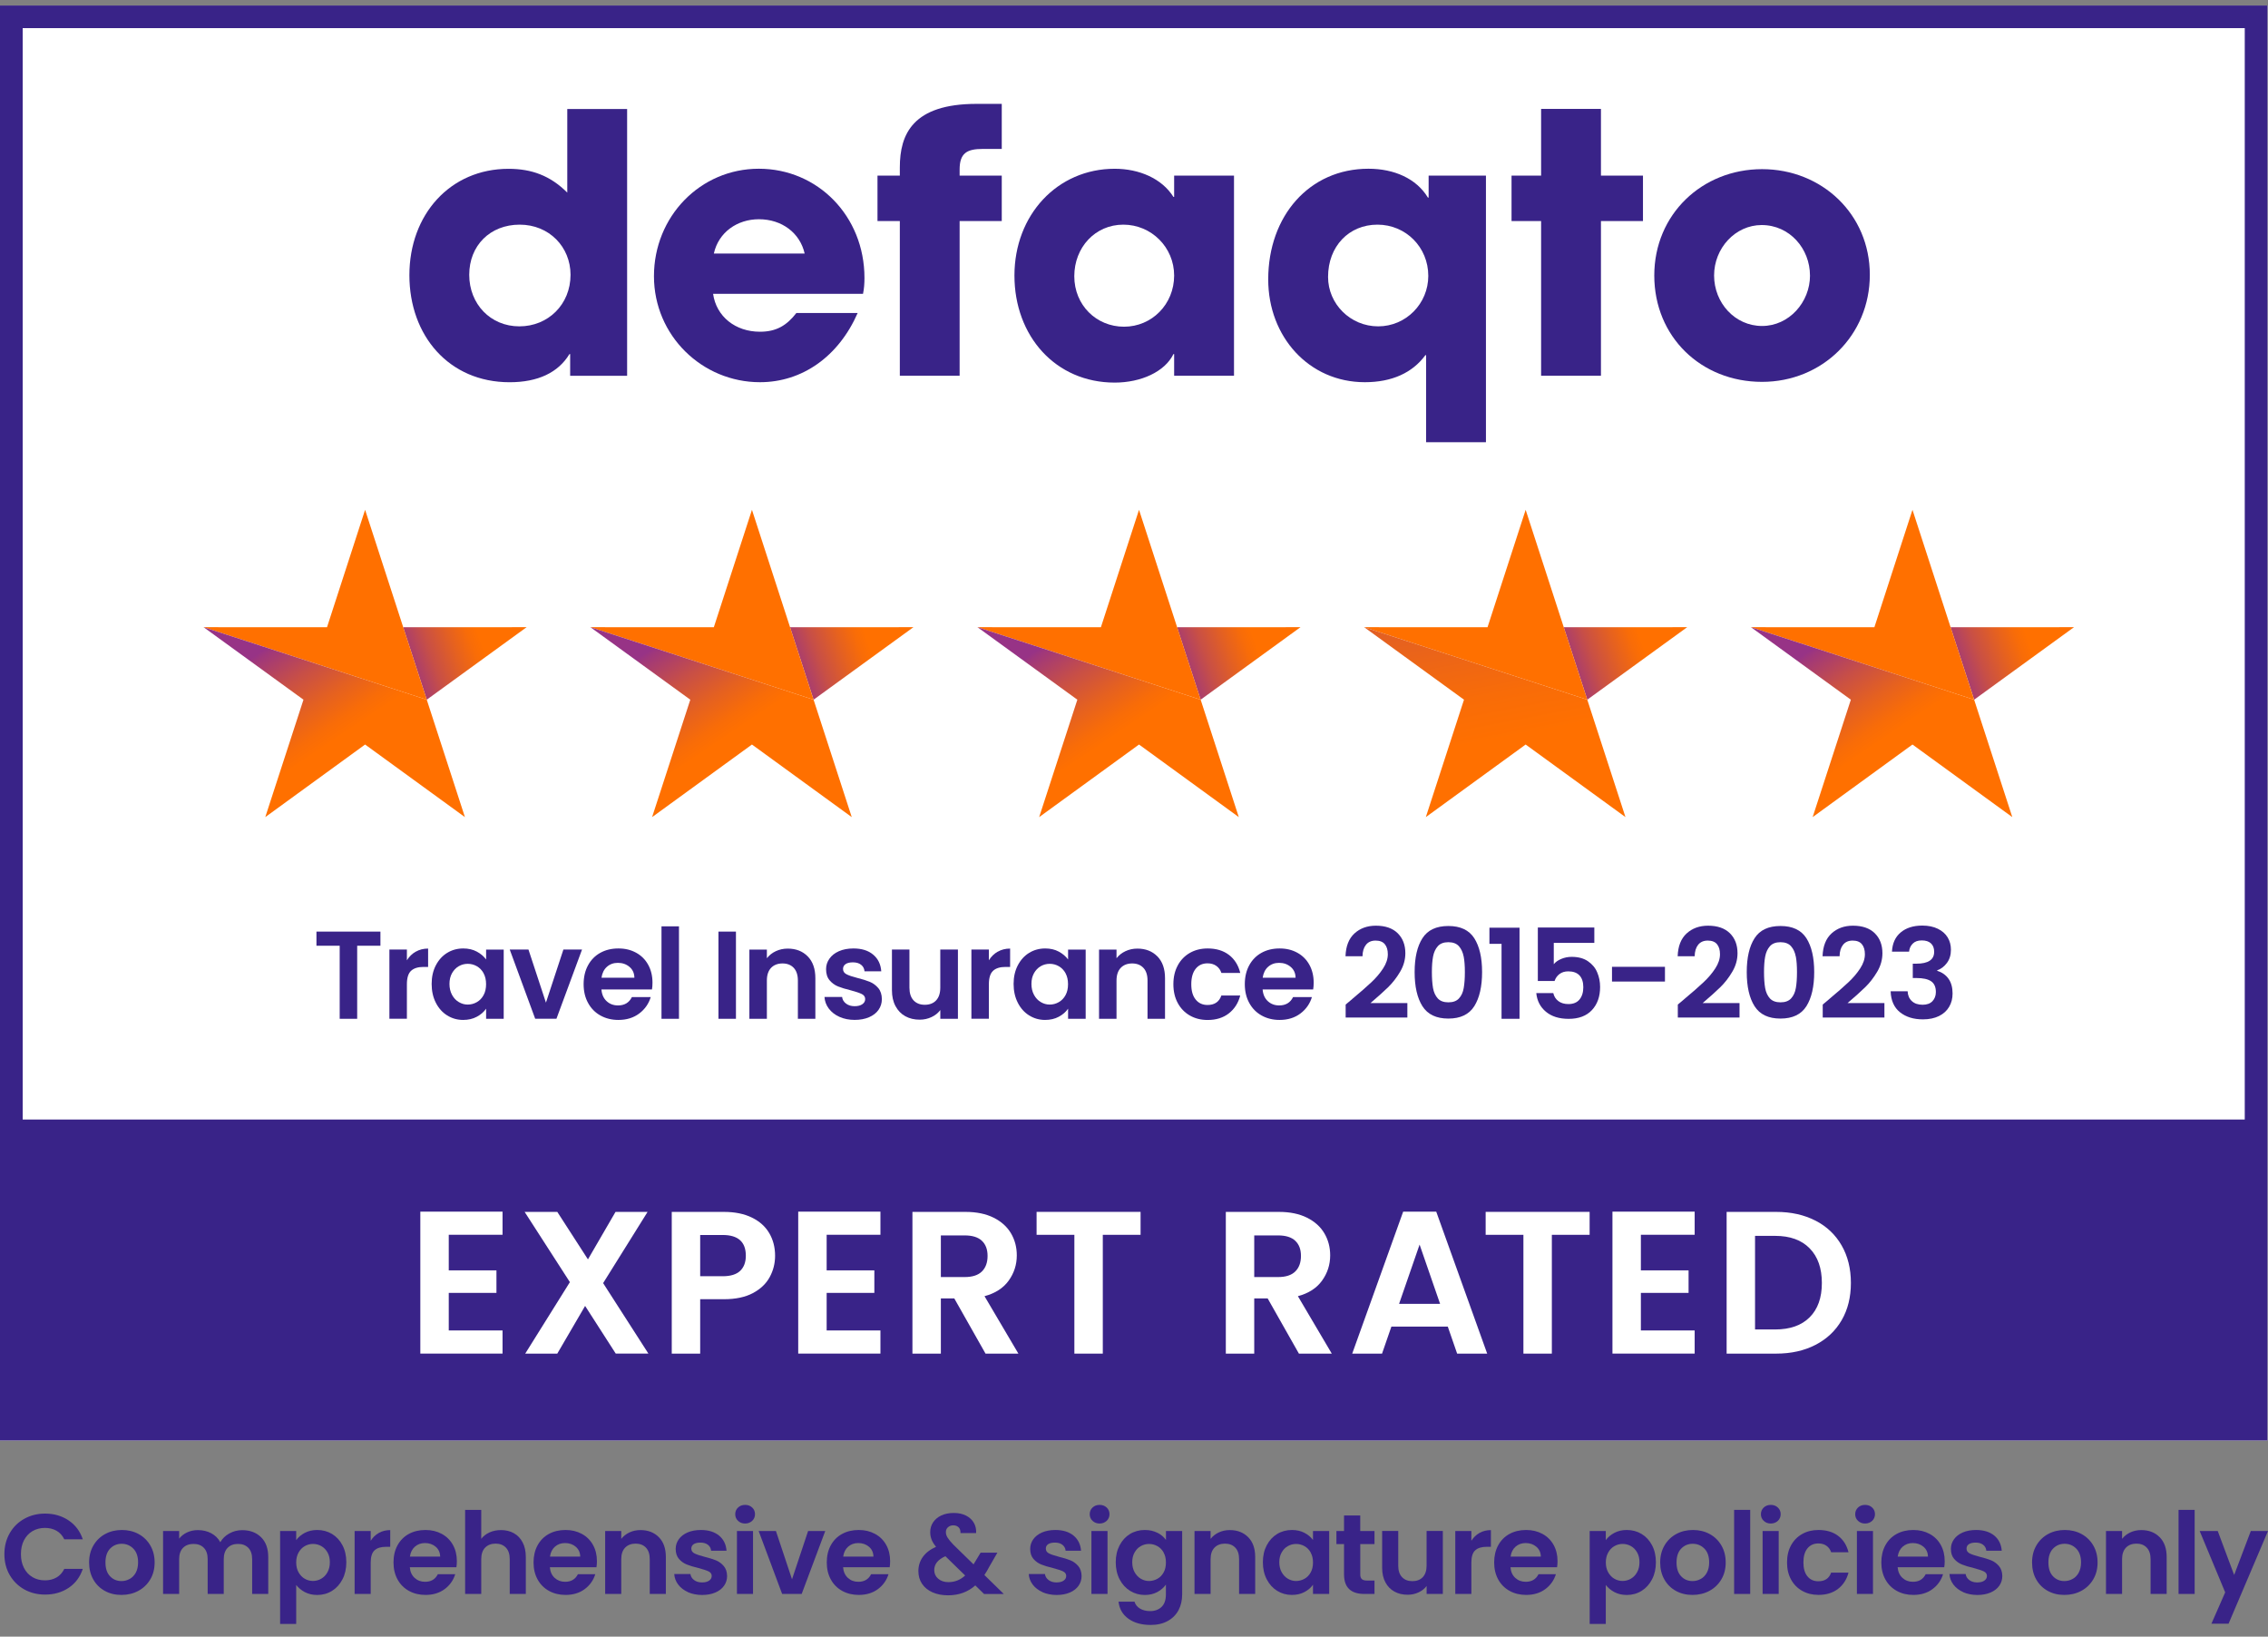 <svg width="140" height="101" viewBox="0 0 140 101" fill="none" xmlns="http://www.w3.org/2000/svg">
<rect x="0" y="0" width="140" height="101" fill="#808080" stroke="none"/>
<g clip-path="url(#clip0_6877_17727)">
<path d="M139.965 0.34H0V88.899H139.965V0.34Z" fill="white"/>
<path d="M139.965 69.089V0.34H0V88.899H139.965V69.089ZM138.565 1.737V69.089H1.4V1.737H138.565Z" fill="#392388"/>
<path d="M27.701 76.204V78.398H30.645V79.788H27.701V82.106H31.021V83.534H25.946V74.774H31.021V76.201H27.701V76.204Z" fill="white"/>
<path d="M38.01 83.536L36.118 80.592L34.4 83.536H32.421L35.178 79.124L32.384 74.788H34.4L36.293 77.72L37.996 74.788H39.975L37.23 79.185L40.025 83.534H38.008L38.01 83.536Z" fill="white"/>
<path d="M47.514 78.811C47.292 79.22 46.946 79.55 46.474 79.802C46.002 80.052 45.406 80.178 44.688 80.178H43.221V83.536H41.466V74.79H44.686C45.364 74.79 45.939 74.907 46.415 75.141C46.892 75.374 47.249 75.697 47.488 76.106C47.726 76.514 47.845 76.98 47.845 77.496C47.845 77.963 47.736 78.403 47.514 78.811ZM45.689 78.428C45.922 78.206 46.039 77.895 46.039 77.493C46.039 76.641 45.562 76.215 44.611 76.215H43.221V78.76H44.611C45.095 78.76 45.455 78.65 45.689 78.428Z" fill="white"/>
<path d="M51.028 76.204V78.398H53.972V79.788H51.028V82.106H54.348V83.534H49.273V74.774H54.348V76.201H51.028V76.204Z" fill="white"/>
<path d="M60.835 83.536L58.905 80.127H58.078V83.536H56.323V74.79H59.606C60.283 74.79 60.858 74.909 61.335 75.147C61.812 75.386 62.169 75.708 62.407 76.113C62.646 76.517 62.765 76.97 62.765 77.472C62.765 78.05 62.597 78.568 62.263 79.033C61.928 79.496 61.431 79.816 60.772 79.991L62.865 83.538H60.835V83.536ZM58.078 78.811H59.545C60.022 78.811 60.377 78.697 60.611 78.466C60.844 78.237 60.961 77.916 60.961 77.508C60.961 77.099 60.844 76.795 60.611 76.573C60.377 76.351 60.022 76.241 59.545 76.241H58.078V78.811Z" fill="white"/>
<path d="M70.406 74.788V76.204H68.074V83.536H66.319V76.204H63.987V74.788H70.403H70.406Z" fill="white"/>
<path d="M80.18 83.536L78.249 80.127H77.422V83.536H75.668V74.79H78.951C79.628 74.79 80.203 74.909 80.68 75.147C81.156 75.386 81.514 75.708 81.752 76.113C81.99 76.517 82.11 76.97 82.11 77.472C82.11 78.05 81.941 78.568 81.607 79.033C81.273 79.496 80.775 79.816 80.117 79.991L82.21 83.538H80.18V83.536ZM77.422 78.811H78.89C79.366 78.811 79.722 78.697 79.955 78.466C80.189 78.237 80.306 77.916 80.306 77.508C80.306 77.099 80.189 76.795 79.955 76.573C79.722 76.351 79.366 76.241 78.89 76.241H77.422V78.811Z" fill="white"/>
<path d="M89.372 81.87H85.888L85.311 83.536H83.47L86.615 74.776H88.657L91.802 83.536H89.947L89.37 81.87H89.372ZM88.895 80.466L87.629 76.807L86.362 80.466H88.893H88.895Z" fill="white"/>
<path d="M98.125 74.788V76.204H95.793V83.536H94.038V76.204H91.707V74.788H98.123H98.125Z" fill="white"/>
<path d="M101.289 76.204V78.398H104.233V79.788H101.289V82.106H104.609V83.534H99.534V74.774H104.609V76.201H101.289V76.204Z" fill="white"/>
<path d="M112.066 75.328C112.764 75.687 113.302 76.199 113.683 76.863C114.063 77.526 114.253 78.297 114.253 79.174C114.253 80.05 114.063 80.819 113.683 81.473C113.302 82.129 112.764 82.636 112.066 82.996C111.367 83.356 110.561 83.536 109.64 83.536H106.582V74.79H109.64C110.559 74.79 111.367 74.97 112.066 75.33V75.328ZM111.708 81.293C112.211 80.79 112.461 80.085 112.461 79.176C112.461 78.267 112.211 77.552 111.708 77.04C111.206 76.526 110.498 76.269 109.577 76.269H108.336V82.045H109.577C110.495 82.045 111.206 81.795 111.708 81.293Z" fill="white"/>
<path d="M35.195 23.188V21.853H35.15C34.461 22.989 33.213 23.589 31.456 23.589C27.718 23.589 25.271 20.72 25.271 16.981C25.271 13.243 27.785 10.418 31.391 10.418C32.816 10.418 33.973 10.841 35.017 11.887V6.726H38.711V23.192H35.195V23.188ZM35.218 16.958C35.218 15.245 33.905 13.864 32.08 13.864C30.255 13.864 28.965 15.154 28.965 16.958C28.965 18.762 30.278 20.14 32.059 20.14C33.84 20.14 35.218 18.783 35.218 16.958Z" fill="#392388"/>
<path d="M44.018 18.136C44.219 19.538 45.397 20.472 46.911 20.472C47.911 20.472 48.558 20.094 49.159 19.316H52.942C51.762 22.008 49.514 23.587 46.911 23.587C43.35 23.587 40.368 20.718 40.368 17.044C40.368 13.371 43.217 10.413 46.843 10.413C50.469 10.413 53.362 13.329 53.362 17.154C53.362 17.509 53.339 17.799 53.273 18.133H44.016L44.018 18.136ZM49.67 15.645C49.381 14.376 48.268 13.53 46.845 13.53C45.511 13.53 44.355 14.332 44.065 15.645H49.673H49.67Z" fill="#392388"/>
<path d="M55.545 23.188V13.642H54.166V10.838H55.545V10.327C55.545 8.28 56.346 6.41 60.283 6.41H61.837V9.191H60.662C59.704 9.191 59.236 9.436 59.236 10.46V10.838H61.837V13.642H59.236V23.188H55.542H55.545Z" fill="#392388"/>
<path d="M72.478 23.188V21.853H72.434C71.899 22.945 70.431 23.611 68.808 23.611C65.158 23.611 62.62 20.741 62.62 17.003C62.62 13.264 65.267 10.415 68.808 10.415C70.322 10.415 71.721 11.016 72.434 12.152H72.478V10.838H76.173V23.188H72.478ZM72.478 17.003C72.478 15.266 71.076 13.864 69.34 13.864C67.604 13.864 66.314 15.266 66.314 17.047C66.314 18.827 67.672 20.162 69.385 20.162C71.097 20.162 72.478 18.783 72.478 17.003Z" fill="#392388"/>
<path d="M88.031 27.291V21.919H87.986C87.185 23.01 85.916 23.587 84.248 23.587C80.799 23.587 78.285 20.783 78.285 17.245C78.285 13.329 80.822 10.413 84.472 10.413C86.052 10.413 87.43 11.014 88.143 12.194H88.187V10.836H91.725V27.291H88.031ZM88.166 17.023C88.166 15.266 86.788 13.864 85.028 13.864C83.269 13.864 81.979 15.198 81.979 17.091C81.979 18.76 83.358 20.14 85.073 20.14C86.788 20.14 88.166 18.738 88.166 17.026V17.023Z" fill="#392388"/>
<path d="M95.13 23.188V13.642H93.305V10.838H95.13V6.721H98.824V10.838H101.418V13.642H98.824V23.188H95.13Z" fill="#392388"/>
<path d="M108.769 23.566C105.009 23.566 102.116 20.785 102.116 17.002C102.116 13.219 105.077 10.439 108.769 10.439C112.461 10.439 115.421 13.219 115.421 16.958C115.421 20.697 112.484 23.566 108.769 23.566ZM111.727 17.002C111.727 15.355 110.481 13.888 108.745 13.888C107.121 13.888 105.808 15.311 105.808 17.002C105.808 18.694 107.098 20.117 108.769 20.117C110.439 20.117 111.729 18.647 111.729 17.002H111.727Z" fill="#392388"/>
<path d="M32.508 38.705L26.343 43.18L24.888 38.708L32.508 38.705Z" fill="url(#paint0_linear_6877_17727)"/>
<path d="M12.566 38.705L26.343 43.18L22.537 31.462L20.186 38.708L12.566 38.705Z" fill="#FF7000"/>
<path d="M12.566 38.705L26.343 43.18L28.699 50.426L22.537 45.947L16.375 50.426L18.733 43.18L12.566 38.705Z" fill="url(#paint1_linear_6877_17727)"/>
<path d="M56.385 38.705L50.221 43.18L48.768 38.708L56.385 38.705Z" fill="url(#paint2_linear_6877_17727)"/>
<path d="M36.444 38.705L50.221 43.18L46.417 31.462L44.064 38.708L36.444 38.705Z" fill="#FF7000"/>
<path d="M36.444 38.705L50.221 43.18L52.577 50.426L46.417 45.947L40.253 50.426L42.611 43.18L36.444 38.705Z" fill="url(#paint3_linear_6877_17727)"/>
<path d="M80.278 38.705L74.114 43.18L72.658 38.708L80.278 38.705Z" fill="url(#paint4_linear_6877_17727)"/>
<path d="M60.337 38.705L74.114 43.18L70.31 31.462L67.957 38.708L60.337 38.705Z" fill="#FF7000"/>
<path d="M60.337 38.705L74.114 43.18L76.469 50.426L70.31 45.947L64.146 50.426L66.503 43.18L60.337 38.705Z" fill="url(#paint5_linear_6877_17727)"/>
<path d="M104.147 38.705L97.98 43.18L96.527 38.708L104.147 38.705Z" fill="url(#paint6_linear_6877_17727)"/>
<path d="M84.206 38.705L97.98 43.18L94.176 31.462L91.823 38.708L84.206 38.705Z" fill="#FF7000"/>
<path d="M84.206 38.705L97.98 43.18L100.338 50.426L94.176 45.947L88.014 50.426L90.37 43.18L84.206 38.705Z" fill="url(#paint7_linear_6877_17727)"/>
<path d="M128.025 38.705L121.861 43.18L120.405 38.708L128.025 38.705Z" fill="url(#paint8_linear_6877_17727)"/>
<path d="M108.083 38.705L121.86 43.18L118.054 31.462L115.703 38.708L108.083 38.705Z" fill="#FF7000"/>
<path d="M108.083 38.705L121.86 43.18L124.216 50.426L118.054 45.947L111.892 50.426L114.25 43.18L108.083 38.705Z" fill="url(#paint9_linear_6877_17727)"/>
<path d="M23.483 57.492V58.364H22.048V62.873H20.969V58.364H19.534V57.492H23.483Z" fill="#392388"/>
<path d="M25.661 58.733C25.885 58.604 26.14 58.539 26.427 58.539V59.672H26.142C25.804 59.672 25.547 59.752 25.376 59.91C25.203 60.069 25.117 60.347 25.117 60.742V62.871H24.037V58.6H25.117V59.263C25.255 59.036 25.437 58.859 25.661 58.73V58.733Z" fill="#392388"/>
<path d="M26.904 59.574C27.077 59.24 27.311 58.983 27.605 58.803C27.899 58.623 28.231 58.532 28.596 58.532C28.913 58.532 29.194 58.597 29.432 58.726C29.671 58.854 29.862 59.015 30.007 59.212V58.602H31.093V62.873H30.007V62.249C29.869 62.45 29.677 62.616 29.432 62.747C29.189 62.878 28.906 62.943 28.589 62.943C28.229 62.943 27.902 62.85 27.605 62.665C27.308 62.481 27.075 62.219 26.904 61.883C26.731 61.546 26.645 61.158 26.645 60.721C26.645 60.284 26.731 59.906 26.904 59.572V59.574ZM29.853 60.062C29.75 59.875 29.61 59.73 29.437 59.63C29.262 59.529 29.075 59.48 28.874 59.48C28.673 59.48 28.488 59.529 28.318 59.628C28.147 59.726 28.012 59.868 27.904 60.055C27.799 60.242 27.745 60.464 27.745 60.721C27.745 60.978 27.799 61.203 27.904 61.397C28.009 61.59 28.147 61.738 28.32 61.84C28.493 61.943 28.675 61.995 28.871 61.995C29.068 61.995 29.259 61.946 29.434 61.845C29.61 61.745 29.748 61.602 29.85 61.413C29.953 61.226 30.005 61.002 30.005 60.737C30.005 60.474 29.953 60.252 29.85 60.062H29.853Z" fill="#392388"/>
<path d="M33.699 61.878L34.778 58.599H35.928L34.348 62.871H33.037L31.465 58.599H32.621L33.701 61.878H33.699Z" fill="#392388"/>
<path d="M40.246 61.062H37.125C37.15 61.371 37.258 61.611 37.449 61.787C37.639 61.962 37.872 62.048 38.15 62.048C38.552 62.048 38.837 61.876 39.006 61.532H40.169C40.045 61.943 39.809 62.282 39.459 62.546C39.108 62.81 38.681 62.943 38.171 62.943C37.76 62.943 37.391 62.852 37.064 62.67C36.737 62.488 36.482 62.228 36.3 61.894C36.117 61.56 36.026 61.175 36.026 60.737C36.026 60.301 36.115 59.908 36.297 59.574C36.477 59.24 36.73 58.983 37.052 58.803C37.377 58.623 37.748 58.532 38.171 58.532C38.594 58.532 38.94 58.618 39.263 58.793C39.585 58.969 39.833 59.216 40.01 59.536C40.188 59.859 40.277 60.226 40.277 60.644C40.277 60.798 40.267 60.936 40.246 61.06V61.062ZM39.16 60.336C39.155 60.058 39.055 59.836 38.858 59.67C38.662 59.504 38.424 59.42 38.141 59.42C37.875 59.42 37.648 59.501 37.466 59.663C37.283 59.824 37.171 60.051 37.129 60.338H39.157L39.16 60.336Z" fill="#392388"/>
<path d="M41.912 57.167V62.873H40.833V57.167H41.912Z" fill="#392388"/>
<path d="M45.429 57.492V62.873H44.349V57.492H45.429Z" fill="#392388"/>
<path d="M49.861 59.022C50.175 59.345 50.331 59.791 50.331 60.368V62.873H49.252V60.513C49.252 60.174 49.167 59.913 48.997 59.73C48.826 59.548 48.595 59.457 48.303 59.457C48.011 59.457 47.77 59.548 47.597 59.73C47.424 59.913 47.338 60.174 47.338 60.513V62.873H46.258V58.602H47.338V59.135C47.483 58.95 47.665 58.805 47.889 58.7C48.114 58.595 48.359 58.541 48.625 58.541C49.135 58.541 49.546 58.702 49.859 59.022H49.861Z" fill="#392388"/>
<path d="M51.819 62.754C51.541 62.628 51.322 62.457 51.16 62.242C50.999 62.027 50.91 61.787 50.894 61.525H51.981C52.002 61.691 52.081 61.826 52.224 61.934C52.364 62.041 52.541 62.095 52.752 62.095C52.962 62.095 53.118 62.053 53.233 61.971C53.35 61.889 53.406 61.784 53.406 61.656C53.406 61.518 53.336 61.413 53.193 61.343C53.051 61.273 52.826 61.198 52.518 61.116C52.2 61.039 51.938 60.959 51.735 60.878C51.532 60.796 51.357 60.67 51.212 60.499C51.067 60.329 50.992 60.1 50.992 59.812C50.992 59.576 51.06 59.359 51.198 59.165C51.333 58.969 51.53 58.815 51.784 58.702C52.039 58.59 52.338 58.532 52.682 58.532C53.191 58.532 53.597 58.658 53.899 58.913C54.203 59.167 54.369 59.511 54.399 59.943H53.366C53.35 59.773 53.28 59.639 53.154 59.539C53.027 59.438 52.859 59.389 52.649 59.389C52.453 59.389 52.303 59.424 52.198 59.497C52.093 59.569 52.039 59.67 52.039 59.798C52.039 59.943 52.111 60.051 52.254 60.125C52.399 60.2 52.621 60.275 52.925 60.352C53.233 60.429 53.488 60.508 53.689 60.59C53.89 60.672 54.062 60.801 54.21 60.971C54.357 61.144 54.432 61.371 54.436 61.654C54.436 61.901 54.369 62.121 54.233 62.317C54.098 62.513 53.901 62.665 53.647 62.775C53.392 62.885 53.095 62.941 52.756 62.941C52.417 62.941 52.093 62.878 51.815 62.752L51.819 62.754Z" fill="#392388"/>
<path d="M59.131 58.602V62.873H58.044V62.333C57.907 62.518 57.724 62.663 57.5 62.768C57.276 62.873 57.033 62.927 56.771 62.927C56.437 62.927 56.14 62.857 55.883 62.714C55.626 62.574 55.425 62.364 55.278 62.09C55.13 61.815 55.058 61.487 55.058 61.107V58.599H56.138V60.952C56.138 61.291 56.222 61.553 56.392 61.735C56.563 61.917 56.794 62.008 57.086 62.008C57.378 62.008 57.619 61.917 57.787 61.735C57.956 61.553 58.042 61.291 58.042 60.952V58.599H59.129L59.131 58.602Z" fill="#392388"/>
<path d="M61.587 58.733C61.811 58.604 62.066 58.539 62.353 58.539V59.672H62.068C61.729 59.672 61.472 59.752 61.302 59.91C61.129 60.069 61.042 60.347 61.042 60.742V62.871H59.963V58.6H61.042V59.263C61.18 59.036 61.362 58.859 61.587 58.73V58.733Z" fill="#392388"/>
<path d="M62.828 59.574C63.001 59.24 63.234 58.983 63.529 58.803C63.823 58.623 64.155 58.532 64.519 58.532C64.837 58.532 65.118 58.597 65.356 58.726C65.594 58.854 65.786 59.015 65.931 59.212V58.602H67.017V62.873H65.931V62.249C65.793 62.45 65.601 62.616 65.356 62.747C65.113 62.878 64.83 62.943 64.512 62.943C64.153 62.943 63.825 62.85 63.529 62.665C63.232 62.481 62.998 62.219 62.828 61.883C62.655 61.546 62.568 61.158 62.568 60.721C62.568 60.284 62.655 59.906 62.828 59.572V59.574ZM65.777 60.062C65.674 59.875 65.534 59.73 65.361 59.63C65.185 59.529 64.999 59.48 64.797 59.48C64.597 59.48 64.412 59.529 64.241 59.628C64.071 59.726 63.935 59.868 63.828 60.055C63.723 60.242 63.669 60.464 63.669 60.721C63.669 60.978 63.723 61.203 63.828 61.397C63.933 61.59 64.071 61.738 64.244 61.84C64.417 61.943 64.599 61.995 64.795 61.995C64.992 61.995 65.183 61.946 65.358 61.845C65.534 61.745 65.671 61.602 65.774 61.413C65.877 61.226 65.928 61.002 65.928 60.737C65.928 60.474 65.877 60.252 65.774 60.062H65.777Z" fill="#392388"/>
<path d="M71.445 59.022C71.758 59.345 71.915 59.791 71.915 60.368V62.873H70.835V60.513C70.835 60.174 70.751 59.913 70.58 59.73C70.41 59.548 70.178 59.457 69.886 59.457C69.594 59.457 69.354 59.548 69.181 59.73C69.008 59.913 68.921 60.174 68.921 60.513V62.873H67.842V58.602H68.921V59.135C69.066 58.95 69.249 58.805 69.473 58.7C69.697 58.595 69.942 58.541 70.209 58.541C70.718 58.541 71.129 58.702 71.443 59.022H71.445Z" fill="#392388"/>
<path d="M72.702 59.576C72.882 59.244 73.132 58.987 73.45 58.805C73.768 58.623 74.135 58.532 74.546 58.532C75.076 58.532 75.513 58.665 75.861 58.929C76.207 59.193 76.441 59.565 76.56 60.044H75.396C75.336 59.859 75.23 59.714 75.083 59.609C74.936 59.504 74.756 59.45 74.539 59.45C74.23 59.45 73.985 59.562 73.807 59.786C73.627 60.011 73.536 60.329 73.536 60.74C73.536 61.151 73.625 61.46 73.807 61.684C73.987 61.908 74.233 62.02 74.539 62.02C74.976 62.02 75.261 61.824 75.394 61.434H76.558C76.439 61.897 76.205 62.263 75.857 62.537C75.508 62.81 75.069 62.946 74.546 62.946C74.135 62.946 73.77 62.855 73.45 62.672C73.132 62.49 72.882 62.233 72.702 61.901C72.522 61.569 72.431 61.184 72.431 60.74C72.431 60.296 72.52 59.91 72.702 59.579V59.576Z" fill="#392388"/>
<path d="M81.06 61.062H77.939C77.964 61.371 78.072 61.611 78.263 61.787C78.453 61.962 78.686 62.048 78.964 62.048C79.366 62.048 79.651 61.876 79.82 61.532H80.983C80.859 61.943 80.623 62.282 80.273 62.546C79.922 62.81 79.495 62.943 78.985 62.943C78.574 62.943 78.205 62.852 77.878 62.67C77.551 62.488 77.296 62.228 77.114 61.894C76.931 61.56 76.84 61.175 76.84 60.737C76.84 60.301 76.929 59.908 77.111 59.574C77.291 59.24 77.544 58.983 77.866 58.803C78.191 58.623 78.562 58.532 78.985 58.532C79.408 58.532 79.754 58.618 80.077 58.793C80.399 58.969 80.647 59.216 80.824 59.536C81.002 59.859 81.091 60.226 81.091 60.644C81.091 60.798 81.081 60.936 81.06 61.06V61.062ZM79.974 60.336C79.969 60.058 79.869 59.836 79.672 59.67C79.476 59.504 79.238 59.42 78.955 59.42C78.689 59.42 78.462 59.501 78.28 59.663C78.097 59.824 77.985 60.051 77.943 60.338H79.971L79.974 60.336Z" fill="#392388"/>
<path d="M83.465 61.656C83.958 61.245 84.35 60.901 84.645 60.625C84.939 60.35 85.182 60.065 85.376 59.766C85.572 59.466 85.668 59.174 85.668 58.887C85.668 58.625 85.607 58.42 85.483 58.27C85.36 58.12 85.17 58.046 84.913 58.046C84.656 58.046 84.458 58.132 84.32 58.305C84.182 58.478 84.109 58.712 84.105 59.011H83.056C83.077 58.394 83.259 57.927 83.607 57.606C83.955 57.289 84.395 57.127 84.93 57.127C85.516 57.127 85.965 57.284 86.28 57.595C86.593 57.906 86.75 58.317 86.75 58.824C86.75 59.226 86.642 59.609 86.425 59.974C86.21 60.338 85.962 60.656 85.684 60.927C85.406 61.196 85.044 61.523 84.598 61.901H86.874V62.796H83.065V61.995L83.467 61.656H83.465Z" fill="#392388"/>
<path d="M87.804 57.901C88.127 57.396 88.659 57.146 89.405 57.146C90.15 57.146 90.683 57.398 91.005 57.901C91.325 58.405 91.487 59.102 91.487 59.99C91.487 60.878 91.325 61.586 91.005 62.095C90.683 62.604 90.15 62.859 89.405 62.859C88.659 62.859 88.127 62.604 87.804 62.095C87.482 61.586 87.323 60.885 87.323 59.99C87.323 59.095 87.484 58.403 87.804 57.901ZM90.349 59.029C90.3 58.77 90.201 58.557 90.057 58.394C89.912 58.23 89.692 58.146 89.405 58.146C89.117 58.146 88.9 58.228 88.753 58.394C88.606 58.56 88.51 58.77 88.461 59.029C88.412 59.289 88.388 59.609 88.388 59.99C88.388 60.371 88.412 60.707 88.458 60.973C88.505 61.237 88.603 61.452 88.75 61.614C88.9 61.775 89.117 61.857 89.407 61.857C89.697 61.857 89.914 61.775 90.061 61.614C90.211 61.452 90.309 61.237 90.353 60.973C90.4 60.709 90.424 60.38 90.424 59.99C90.424 59.599 90.4 59.289 90.351 59.029H90.349Z" fill="#392388"/>
<path d="M91.94 58.247V57.251H93.798V62.873H92.688V58.247H91.94Z" fill="#392388"/>
<path d="M98.41 58.186H95.912V59.504C96.019 59.37 96.174 59.261 96.375 59.177C96.576 59.093 96.788 59.05 97.015 59.05C97.426 59.05 97.763 59.142 98.024 59.322C98.286 59.501 98.478 59.73 98.594 60.011C98.714 60.291 98.772 60.59 98.772 60.908C98.772 61.499 98.604 61.976 98.267 62.336C97.931 62.696 97.452 62.876 96.83 62.876C96.244 62.876 95.776 62.728 95.426 62.436C95.076 62.144 94.879 61.761 94.832 61.287H95.882C95.928 61.492 96.031 61.656 96.195 61.78C96.356 61.903 96.564 61.964 96.816 61.964C97.12 61.964 97.349 61.868 97.503 61.679C97.657 61.49 97.735 61.237 97.735 60.924C97.735 60.611 97.657 60.364 97.499 60.195C97.342 60.029 97.111 59.945 96.809 59.945C96.594 59.945 96.414 59.999 96.27 60.107C96.125 60.214 96.022 60.359 95.961 60.539H94.928V57.239H98.415V58.188L98.41 58.186Z" fill="#392388"/>
<path d="M102.775 59.665V60.574H99.506V59.665H102.775Z" fill="#392388"/>
<path d="M103.969 61.656C104.462 61.245 104.855 60.901 105.149 60.625C105.443 60.35 105.686 60.065 105.88 59.766C106.077 59.466 106.172 59.174 106.172 58.887C106.172 58.625 106.112 58.42 105.988 58.27C105.864 58.12 105.675 58.046 105.418 58.046C105.161 58.046 104.962 58.132 104.824 58.305C104.686 58.478 104.614 58.712 104.609 59.011H103.56C103.581 58.394 103.763 57.927 104.112 57.606C104.46 57.289 104.899 57.127 105.434 57.127C106.021 57.127 106.469 57.284 106.785 57.595C107.098 57.906 107.254 58.317 107.254 58.824C107.254 59.226 107.147 59.609 106.929 59.974C106.715 60.338 106.467 60.656 106.189 60.927C105.911 61.196 105.549 61.523 105.102 61.901H107.378V62.796H103.569V61.995L103.971 61.656H103.969Z" fill="#392388"/>
<path d="M108.306 57.901C108.628 57.396 109.161 57.146 109.906 57.146C110.652 57.146 111.184 57.398 111.507 57.901C111.827 58.405 111.988 59.102 111.988 59.99C111.988 60.878 111.827 61.586 111.507 62.095C111.184 62.604 110.652 62.859 109.906 62.859C109.161 62.859 108.628 62.604 108.306 62.095C107.983 61.586 107.824 60.885 107.824 59.99C107.824 59.095 107.985 58.403 108.306 57.901ZM110.85 59.029C110.801 58.77 110.703 58.557 110.558 58.394C110.413 58.23 110.194 58.146 109.906 58.146C109.619 58.146 109.401 58.228 109.254 58.394C109.107 58.56 109.011 58.77 108.962 59.029C108.913 59.289 108.89 59.609 108.89 59.99C108.89 60.371 108.913 60.707 108.96 60.973C109.007 61.237 109.105 61.452 109.252 61.614C109.401 61.775 109.619 61.857 109.909 61.857C110.198 61.857 110.416 61.775 110.563 61.614C110.712 61.452 110.81 61.237 110.855 60.973C110.902 60.709 110.925 60.38 110.925 59.99C110.925 59.599 110.902 59.289 110.853 59.029H110.85Z" fill="#392388"/>
<path d="M112.913 61.656C113.406 61.245 113.799 60.901 114.093 60.625C114.388 60.35 114.631 60.065 114.825 59.766C115.021 59.466 115.117 59.174 115.117 58.887C115.117 58.625 115.056 58.42 114.932 58.27C114.808 58.12 114.619 58.046 114.362 58.046C114.105 58.046 113.906 58.132 113.769 58.305C113.631 58.478 113.558 58.712 113.554 59.011H112.504C112.525 58.394 112.708 57.927 113.056 57.606C113.404 57.289 113.843 57.127 114.378 57.127C114.965 57.127 115.414 57.284 115.729 57.595C116.042 57.906 116.199 58.317 116.199 58.824C116.199 59.226 116.091 59.609 115.874 59.974C115.659 60.338 115.411 60.656 115.133 60.927C114.855 61.196 114.493 61.523 114.047 61.901H116.322V62.796H112.514V61.995L112.916 61.656H112.913Z" fill="#392388"/>
<path d="M117.328 57.541C117.664 57.261 118.108 57.12 118.657 57.12C119.033 57.12 119.353 57.186 119.62 57.317C119.886 57.447 120.09 57.625 120.225 57.849C120.361 58.074 120.428 58.326 120.428 58.609C120.428 58.934 120.344 59.207 120.178 59.429C120.012 59.651 119.811 59.803 119.58 59.88V59.91C119.879 60.004 120.111 60.167 120.279 60.403C120.447 60.639 120.529 60.943 120.529 61.312C120.529 61.621 120.459 61.897 120.316 62.137C120.174 62.378 119.966 62.567 119.692 62.703C119.417 62.838 119.087 62.908 118.702 62.908C118.12 62.908 117.648 62.761 117.283 62.469C116.919 62.177 116.725 61.745 116.706 61.174H117.755C117.765 61.427 117.851 61.628 118.015 61.78C118.176 61.931 118.398 62.006 118.681 62.006C118.942 62.006 119.146 61.934 119.286 61.787C119.426 61.639 119.498 61.45 119.498 61.221C119.498 60.913 119.4 60.691 119.206 60.558C119.01 60.424 118.709 60.357 118.297 60.357H118.073V59.471H118.297C119.026 59.471 119.393 59.228 119.393 58.737C119.393 58.515 119.328 58.345 119.197 58.221C119.066 58.097 118.877 58.036 118.629 58.036C118.381 58.036 118.202 58.102 118.071 58.233C117.94 58.364 117.863 58.529 117.844 58.73H116.788C116.814 58.216 116.993 57.819 117.332 57.539L117.328 57.541Z" fill="#392388"/>
<path d="M0.598 94.619C0.818 94.238 1.119 93.941 1.5 93.729C1.881 93.516 2.309 93.408 2.781 93.408C3.334 93.408 3.818 93.549 4.236 93.829C4.652 94.109 4.944 94.497 5.11 94.993H3.968C3.853 94.759 3.694 94.584 3.489 94.467C3.283 94.35 3.045 94.292 2.776 94.292C2.486 94.292 2.231 94.359 2.005 94.49C1.78 94.624 1.605 94.813 1.479 95.056C1.353 95.299 1.292 95.584 1.292 95.911C1.292 96.238 1.355 96.516 1.479 96.761C1.605 97.007 1.78 97.196 2.005 97.329C2.229 97.463 2.486 97.528 2.776 97.528C3.045 97.528 3.283 97.469 3.489 97.35C3.694 97.231 3.853 97.056 3.968 96.822H5.11C4.944 97.322 4.655 97.71 4.241 97.988C3.827 98.266 3.341 98.406 2.783 98.406C2.309 98.406 1.883 98.301 1.502 98.089C1.122 97.876 0.82 97.579 0.6 97.201C0.381 96.822 0.271 96.392 0.271 95.911C0.271 95.43 0.381 95 0.6 94.617L0.598 94.619Z" fill="#392388"/>
<path d="M6.473 98.18C6.169 98.014 5.933 97.78 5.76 97.477C5.587 97.173 5.5 96.822 5.5 96.425C5.5 96.028 5.589 95.677 5.767 95.374C5.944 95.07 6.187 94.834 6.494 94.668C6.8 94.502 7.143 94.42 7.524 94.42C7.905 94.42 8.246 94.502 8.552 94.668C8.858 94.834 9.101 95.07 9.279 95.374C9.456 95.677 9.545 96.028 9.545 96.425C9.545 96.822 9.454 97.173 9.272 97.477C9.09 97.78 8.844 98.014 8.533 98.18C8.223 98.346 7.877 98.427 7.494 98.427C7.11 98.427 6.774 98.346 6.473 98.18ZM8.001 97.444C8.16 97.357 8.286 97.229 8.382 97.054C8.475 96.881 8.524 96.67 8.524 96.423C8.524 96.053 8.426 95.771 8.23 95.57C8.033 95.371 7.793 95.271 7.51 95.271C7.227 95.271 6.989 95.371 6.797 95.57C6.606 95.768 6.51 96.053 6.51 96.423C6.51 96.792 6.603 97.075 6.79 97.273C6.977 97.472 7.213 97.572 7.496 97.572C7.676 97.572 7.844 97.53 8.003 97.441L8.001 97.444Z" fill="#392388"/>
<path d="M16.114 94.864C16.41 95.156 16.558 95.565 16.558 96.089V98.367H15.565V96.222C15.565 95.918 15.487 95.687 15.331 95.523C15.174 95.362 14.962 95.28 14.693 95.28C14.424 95.28 14.209 95.36 14.05 95.523C13.892 95.684 13.812 95.918 13.812 96.222V98.367H12.819V96.222C12.819 95.918 12.742 95.687 12.585 95.523C12.429 95.36 12.216 95.28 11.947 95.28C11.679 95.28 11.457 95.36 11.298 95.523C11.139 95.684 11.059 95.918 11.059 96.222V98.367H10.066V94.483H11.059V94.953C11.188 94.789 11.352 94.661 11.553 94.567C11.754 94.474 11.975 94.427 12.216 94.427C12.525 94.427 12.798 94.493 13.039 94.621C13.279 94.75 13.466 94.932 13.599 95.173C13.728 94.948 13.912 94.768 14.158 94.633C14.401 94.497 14.665 94.43 14.95 94.43C15.434 94.43 15.822 94.577 16.118 94.869L16.114 94.864Z" fill="#392388"/>
<path d="M18.812 94.598C19.037 94.479 19.294 94.42 19.583 94.42C19.92 94.42 20.224 94.502 20.495 94.665C20.766 94.829 20.983 95.063 21.14 95.362C21.298 95.663 21.378 96.014 21.378 96.411C21.378 96.808 21.298 97.161 21.14 97.465C20.981 97.771 20.766 98.009 20.495 98.177C20.224 98.346 19.917 98.43 19.583 98.43C19.294 98.43 19.041 98.371 18.819 98.255C18.599 98.138 18.42 97.991 18.284 97.813V100.217H17.291V94.483H18.284V95.044C18.413 94.867 18.588 94.717 18.812 94.598ZM20.216 95.803C20.118 95.633 19.992 95.502 19.833 95.413C19.674 95.324 19.504 95.28 19.319 95.28C19.135 95.28 18.971 95.327 18.812 95.416C18.653 95.507 18.525 95.64 18.429 95.813C18.333 95.986 18.284 96.189 18.284 96.423C18.284 96.656 18.333 96.86 18.429 97.032C18.527 97.205 18.653 97.339 18.812 97.43C18.971 97.521 19.139 97.565 19.319 97.565C19.499 97.565 19.674 97.519 19.833 97.425C19.992 97.332 20.121 97.198 20.216 97.025C20.312 96.853 20.361 96.647 20.361 96.409C20.361 96.17 20.312 95.974 20.216 95.803Z" fill="#392388"/>
<path d="M23.383 94.603C23.588 94.486 23.824 94.427 24.088 94.427V95.458H23.827C23.514 95.458 23.28 95.53 23.121 95.675C22.962 95.82 22.883 96.072 22.883 96.432V98.367H21.89V94.483H22.883V95.086C23.011 94.881 23.177 94.719 23.383 94.603Z" fill="#392388"/>
<path d="M28.171 96.719H25.297C25.32 97 25.421 97.219 25.596 97.378C25.771 97.537 25.986 97.617 26.241 97.617C26.61 97.617 26.872 97.46 27.028 97.147H28.101C27.986 97.521 27.769 97.829 27.449 98.068C27.126 98.308 26.731 98.427 26.264 98.427C25.886 98.427 25.547 98.346 25.245 98.18C24.944 98.014 24.71 97.78 24.542 97.477C24.374 97.173 24.29 96.822 24.29 96.425C24.29 96.028 24.371 95.67 24.537 95.367C24.703 95.063 24.934 94.829 25.234 94.665C25.533 94.502 25.874 94.42 26.262 94.42C26.65 94.42 26.97 94.5 27.266 94.659C27.561 94.817 27.792 95.044 27.956 95.336C28.119 95.628 28.201 95.962 28.201 96.341C28.201 96.481 28.192 96.607 28.173 96.719H28.171ZM27.171 96.061C27.166 95.808 27.073 95.607 26.895 95.455C26.715 95.303 26.495 95.226 26.234 95.226C25.988 95.226 25.78 95.301 25.612 95.448C25.444 95.596 25.341 95.799 25.304 96.061H27.171Z" fill="#392388"/>
<path d="M31.72 94.619C31.951 94.747 32.133 94.937 32.262 95.187C32.393 95.437 32.458 95.738 32.458 96.089V98.367H31.465V96.222C31.465 95.913 31.388 95.677 31.231 95.511C31.075 95.346 30.862 95.261 30.593 95.261C30.325 95.261 30.103 95.346 29.944 95.511C29.785 95.677 29.706 95.913 29.706 96.222V98.367H28.712V93.179H29.706V94.967C29.834 94.799 30.005 94.665 30.217 94.57C30.43 94.474 30.666 94.425 30.927 94.425C31.227 94.425 31.491 94.49 31.722 94.619H31.72Z" fill="#392388"/>
<path d="M36.816 96.719H33.942C33.965 97 34.066 97.219 34.241 97.378C34.416 97.537 34.632 97.617 34.886 97.617C35.255 97.617 35.517 97.46 35.674 97.147H36.746C36.632 97.521 36.414 97.829 36.094 98.068C35.772 98.308 35.377 98.427 34.91 98.427C34.531 98.427 34.192 98.346 33.891 98.18C33.589 98.014 33.356 97.78 33.187 97.477C33.019 97.173 32.935 96.822 32.935 96.425C32.935 96.028 33.017 95.67 33.183 95.367C33.349 95.063 33.58 94.829 33.879 94.665C34.178 94.502 34.519 94.42 34.907 94.42C35.295 94.42 35.615 94.5 35.912 94.659C36.206 94.817 36.438 95.044 36.601 95.336C36.765 95.628 36.847 95.962 36.847 96.341C36.847 96.481 36.837 96.607 36.819 96.719H36.816ZM35.816 96.061C35.812 95.808 35.718 95.607 35.54 95.455C35.361 95.303 35.141 95.226 34.879 95.226C34.634 95.226 34.426 95.301 34.258 95.448C34.089 95.596 33.986 95.799 33.949 96.061H35.816Z" fill="#392388"/>
<path d="M40.669 94.864C40.959 95.156 41.102 95.565 41.102 96.089V98.367H40.108V96.222C40.108 95.913 40.031 95.677 39.875 95.512C39.718 95.346 39.506 95.262 39.237 95.262C38.968 95.262 38.746 95.346 38.587 95.512C38.428 95.677 38.349 95.913 38.349 96.222V98.367H37.356V94.484H38.349V94.967C38.482 94.799 38.651 94.666 38.856 94.57C39.062 94.474 39.288 94.425 39.534 94.425C40.001 94.425 40.38 94.572 40.669 94.864Z" fill="#392388"/>
<path d="M42.473 98.257C42.218 98.142 42.015 97.986 41.865 97.79C41.716 97.593 41.634 97.376 41.62 97.138H42.62C42.639 97.287 42.714 97.411 42.844 97.509C42.975 97.607 43.137 97.656 43.331 97.656C43.525 97.656 43.667 97.619 43.775 97.544C43.88 97.469 43.933 97.374 43.933 97.257C43.933 97.131 43.868 97.037 43.737 96.974C43.606 96.911 43.401 96.843 43.116 96.769C42.821 96.698 42.583 96.626 42.396 96.551C42.209 96.476 42.048 96.362 41.912 96.208C41.777 96.053 41.709 95.846 41.709 95.584C41.709 95.369 41.772 95.173 41.898 94.995C42.024 94.817 42.204 94.677 42.438 94.574C42.672 94.472 42.947 94.42 43.265 94.42C43.735 94.42 44.106 94.537 44.387 94.766C44.665 94.997 44.819 95.31 44.847 95.701H43.896C43.882 95.546 43.817 95.425 43.7 95.334C43.583 95.243 43.429 95.198 43.235 95.198C43.055 95.198 42.917 95.231 42.819 95.296C42.721 95.362 42.674 95.453 42.674 95.57C42.674 95.701 42.739 95.801 42.873 95.867C43.006 95.934 43.211 96.002 43.489 96.075C43.775 96.145 44.008 96.217 44.193 96.292C44.377 96.367 44.536 96.483 44.672 96.64C44.807 96.796 44.877 97.002 44.882 97.259C44.882 97.484 44.819 97.684 44.695 97.862C44.569 98.04 44.389 98.18 44.155 98.28C43.922 98.381 43.648 98.43 43.335 98.43C43.022 98.43 42.725 98.371 42.468 98.259L42.473 98.257Z" fill="#392388"/>
<path d="M45.558 93.855C45.441 93.745 45.385 93.609 45.385 93.446C45.385 93.282 45.443 93.144 45.558 93.035C45.675 92.925 45.819 92.871 45.995 92.871C46.17 92.871 46.315 92.925 46.432 93.035C46.548 93.144 46.605 93.282 46.605 93.446C46.605 93.609 46.546 93.747 46.432 93.855C46.317 93.962 46.17 94.021 45.995 94.021C45.819 94.021 45.675 93.965 45.558 93.855ZM46.483 94.483V98.367H45.49V94.483H46.483Z" fill="#392388"/>
<path d="M48.89 97.463L49.883 94.483H50.941L49.486 98.367H48.28L46.831 94.483H47.897L48.89 97.463Z" fill="#392388"/>
<path d="M54.916 96.719H52.042C52.065 97 52.166 97.219 52.341 97.378C52.516 97.537 52.731 97.617 52.986 97.617C53.355 97.617 53.617 97.46 53.773 97.147H54.846C54.731 97.521 54.514 97.829 54.194 98.068C53.871 98.308 53.477 98.427 53.009 98.427C52.631 98.427 52.292 98.346 51.99 98.18C51.689 98.014 51.455 97.78 51.287 97.477C51.119 97.173 51.035 96.822 51.035 96.425C51.035 96.028 51.116 95.67 51.282 95.367C51.448 95.063 51.68 94.829 51.979 94.665C52.278 94.502 52.619 94.42 53.007 94.42C53.395 94.42 53.715 94.5 54.011 94.659C54.306 94.817 54.537 95.044 54.701 95.336C54.864 95.628 54.946 95.962 54.946 96.341C54.946 96.481 54.937 96.607 54.918 96.719H54.916ZM53.916 96.061C53.911 95.808 53.818 95.607 53.64 95.455C53.46 95.303 53.24 95.226 52.979 95.226C52.733 95.226 52.525 95.301 52.357 95.448C52.189 95.596 52.086 95.799 52.049 96.061H53.916Z" fill="#392388"/>
<path d="M60.743 98.367L60.204 97.841C59.746 98.248 59.185 98.451 58.521 98.451C58.157 98.451 57.837 98.388 57.559 98.266C57.283 98.143 57.068 97.967 56.916 97.741C56.764 97.514 56.69 97.25 56.69 96.951C56.69 96.629 56.783 96.339 56.965 96.082C57.15 95.825 57.421 95.617 57.781 95.458C57.652 95.304 57.561 95.156 57.505 95.012C57.449 94.869 57.421 94.717 57.421 94.554C57.421 94.329 57.479 94.128 57.598 93.948C57.718 93.769 57.886 93.626 58.105 93.523C58.325 93.42 58.582 93.369 58.877 93.369C59.171 93.369 59.43 93.425 59.643 93.537C59.856 93.649 60.014 93.799 60.12 93.986C60.222 94.173 60.269 94.381 60.255 94.61H59.29C59.295 94.455 59.257 94.336 59.176 94.257C59.094 94.177 58.986 94.133 58.849 94.133C58.711 94.133 58.605 94.173 58.519 94.25C58.43 94.327 58.388 94.425 58.388 94.549C58.388 94.673 58.423 94.783 58.496 94.895C58.566 95.009 58.683 95.152 58.844 95.32L60.094 96.54C60.094 96.54 60.11 96.521 60.115 96.512C60.12 96.502 60.124 96.493 60.129 96.484L60.533 95.818H61.568L61.071 96.68C60.977 96.862 60.874 97.035 60.765 97.199L61.963 98.369H60.741L60.743 98.367ZM59.58 97.231L58.358 96.04C57.9 96.241 57.669 96.526 57.669 96.895C57.669 97.105 57.748 97.283 57.909 97.423C58.07 97.566 58.283 97.638 58.547 97.638C58.935 97.638 59.279 97.502 59.575 97.231H59.58Z" fill="#392388"/>
<path d="M64.356 98.257C64.101 98.142 63.898 97.986 63.748 97.79C63.599 97.593 63.517 97.376 63.503 97.138H64.503C64.522 97.287 64.597 97.411 64.727 97.509C64.858 97.607 65.019 97.656 65.213 97.656C65.407 97.656 65.55 97.619 65.657 97.544C65.763 97.469 65.816 97.374 65.816 97.257C65.816 97.131 65.751 97.037 65.62 96.974C65.489 96.911 65.284 96.843 64.998 96.769C64.704 96.698 64.466 96.626 64.279 96.551C64.092 96.476 63.931 96.362 63.795 96.208C63.66 96.053 63.592 95.846 63.592 95.584C63.592 95.369 63.655 95.173 63.781 94.995C63.907 94.817 64.087 94.677 64.321 94.574C64.554 94.472 64.83 94.42 65.148 94.42C65.618 94.42 65.989 94.537 66.269 94.766C66.548 94.997 66.702 95.31 66.73 95.701H65.779C65.765 95.546 65.699 95.425 65.582 95.334C65.466 95.243 65.311 95.198 65.118 95.198C64.938 95.198 64.8 95.231 64.702 95.296C64.603 95.362 64.557 95.453 64.557 95.57C64.557 95.701 64.622 95.801 64.755 95.867C64.889 95.934 65.094 96.002 65.372 96.075C65.657 96.145 65.891 96.217 66.076 96.292C66.26 96.367 66.419 96.483 66.555 96.64C66.69 96.796 66.76 97.002 66.765 97.259C66.765 97.484 66.702 97.684 66.578 97.862C66.452 98.04 66.272 98.18 66.038 98.28C65.805 98.381 65.531 98.43 65.218 98.43C64.905 98.43 64.608 98.371 64.351 98.259L64.356 98.257Z" fill="#392388"/>
<path d="M67.44 93.855C67.323 93.745 67.267 93.609 67.267 93.446C67.267 93.282 67.326 93.144 67.44 93.035C67.557 92.925 67.702 92.871 67.877 92.871C68.052 92.871 68.197 92.925 68.314 93.035C68.431 93.144 68.487 93.282 68.487 93.446C68.487 93.609 68.428 93.747 68.314 93.855C68.199 93.962 68.052 94.021 67.877 94.021C67.702 94.021 67.557 93.965 67.44 93.855ZM68.365 94.483V98.367H67.372V94.483H68.365Z" fill="#392388"/>
<path d="M71.448 94.591C71.669 94.705 71.845 94.852 71.973 95.037V94.483H72.973V98.395C72.973 98.755 72.901 99.077 72.754 99.358C72.606 99.64 72.387 99.865 72.093 100.03C71.798 100.196 71.445 100.28 71.027 100.28C70.469 100.28 70.01 100.152 69.653 99.895C69.296 99.638 69.094 99.287 69.046 98.843H70.031C70.083 99.021 70.195 99.164 70.368 99.269C70.541 99.374 70.751 99.425 70.997 99.425C71.286 99.425 71.52 99.339 71.7 99.168C71.88 98.998 71.969 98.741 71.969 98.395V97.792C71.84 97.974 71.665 98.126 71.441 98.248C71.216 98.369 70.959 98.43 70.669 98.43C70.338 98.43 70.036 98.346 69.76 98.177C69.487 98.009 69.27 97.771 69.111 97.465C68.952 97.159 68.873 96.808 68.873 96.411C68.873 96.014 68.952 95.67 69.111 95.367C69.27 95.063 69.485 94.829 69.756 94.665C70.027 94.502 70.333 94.42 70.667 94.42C70.962 94.42 71.219 94.479 71.441 94.591H71.448ZM71.831 95.811C71.735 95.64 71.609 95.509 71.448 95.418C71.286 95.327 71.113 95.282 70.929 95.282C70.744 95.282 70.574 95.327 70.417 95.416C70.26 95.504 70.134 95.633 70.036 95.806C69.938 95.979 69.891 96.177 69.891 96.411C69.891 96.645 69.94 96.85 70.036 97.023C70.132 97.196 70.26 97.334 70.419 97.427C70.578 97.521 70.746 97.568 70.927 97.568C71.106 97.568 71.284 97.521 71.445 97.432C71.606 97.343 71.735 97.21 71.828 97.04C71.924 96.869 71.971 96.663 71.971 96.427C71.971 96.191 71.924 95.983 71.828 95.815L71.831 95.811Z" fill="#392388"/>
<path d="M77.048 94.864C77.338 95.156 77.481 95.565 77.481 96.089V98.367H76.487V96.222C76.487 95.913 76.41 95.677 76.254 95.512C76.097 95.346 75.885 95.262 75.616 95.262C75.347 95.262 75.125 95.346 74.966 95.512C74.807 95.677 74.728 95.913 74.728 96.222V98.367H73.735V94.484H74.728V94.967C74.861 94.799 75.029 94.666 75.235 94.57C75.441 94.474 75.667 94.425 75.913 94.425C76.38 94.425 76.758 94.572 77.048 94.864Z" fill="#392388"/>
<path d="M78.193 95.367C78.352 95.063 78.567 94.829 78.838 94.665C79.109 94.502 79.415 94.42 79.75 94.42C80.044 94.42 80.299 94.479 80.521 94.595C80.743 94.712 80.918 94.859 81.049 95.037V94.483H82.049V98.367H81.049V97.799C80.92 97.981 80.745 98.131 80.521 98.25C80.296 98.369 80.037 98.427 79.743 98.427C79.411 98.427 79.109 98.343 78.838 98.175C78.567 98.007 78.35 97.769 78.193 97.463C78.034 97.156 77.955 96.806 77.955 96.409C77.955 96.011 78.034 95.668 78.193 95.364V95.367ZM80.909 95.811C80.813 95.64 80.687 95.509 80.525 95.418C80.364 95.327 80.191 95.282 80.007 95.282C79.822 95.282 79.651 95.327 79.495 95.416C79.338 95.504 79.212 95.633 79.114 95.806C79.016 95.979 78.969 96.177 78.969 96.411C78.969 96.645 79.018 96.85 79.114 97.023C79.21 97.196 79.338 97.334 79.497 97.427C79.656 97.521 79.824 97.568 80.004 97.568C80.184 97.568 80.362 97.521 80.523 97.432C80.684 97.343 80.813 97.21 80.906 97.04C81.002 96.869 81.049 96.663 81.049 96.427C81.049 96.191 81.002 95.983 80.906 95.815L80.909 95.811Z" fill="#392388"/>
<path d="M83.967 95.29V97.168C83.967 97.299 84 97.392 84.063 97.451C84.126 97.509 84.234 97.54 84.385 97.54H84.846V98.367H84.222C83.385 98.367 82.965 97.965 82.965 97.161V95.29H82.495V94.483H82.965V93.523H83.965V94.483H84.846V95.29H83.965H83.967Z" fill="#392388"/>
<path d="M89.064 94.483V98.367H88.063V97.876C87.935 98.044 87.769 98.177 87.563 98.271C87.358 98.367 87.133 98.416 86.893 98.416C86.584 98.416 86.313 98.353 86.077 98.222C85.841 98.093 85.654 97.904 85.521 97.654C85.386 97.404 85.318 97.107 85.318 96.759V94.481H86.311V96.619C86.311 96.927 86.388 97.163 86.545 97.329C86.701 97.495 86.914 97.577 87.183 97.577C87.451 97.577 87.673 97.495 87.827 97.329C87.984 97.163 88.061 96.925 88.061 96.619V94.481H89.061L89.064 94.483Z" fill="#392388"/>
<path d="M91.325 94.603C91.531 94.486 91.767 94.427 92.031 94.427V95.458H91.769C91.456 95.458 91.222 95.53 91.063 95.675C90.904 95.82 90.825 96.072 90.825 96.432V98.367H89.832V94.483H90.825V95.086C90.954 94.881 91.12 94.719 91.325 94.603Z" fill="#392388"/>
<path d="M96.113 96.719H93.239C93.262 97 93.363 97.219 93.538 97.378C93.713 97.537 93.928 97.617 94.183 97.617C94.552 97.617 94.814 97.46 94.971 97.147H96.043C95.928 97.521 95.711 97.829 95.391 98.068C95.069 98.308 94.674 98.427 94.206 98.427C93.828 98.427 93.489 98.346 93.188 98.18C92.886 98.014 92.653 97.78 92.484 97.477C92.316 97.173 92.232 96.822 92.232 96.425C92.232 96.028 92.314 95.67 92.48 95.367C92.645 95.063 92.877 94.829 93.176 94.665C93.475 94.502 93.816 94.42 94.204 94.42C94.592 94.42 94.912 94.5 95.209 94.659C95.503 94.817 95.735 95.044 95.898 95.336C96.062 95.628 96.144 95.962 96.144 96.341C96.144 96.481 96.134 96.607 96.115 96.719H96.113ZM95.113 96.061C95.108 95.808 95.015 95.607 94.837 95.455C94.657 95.303 94.438 95.226 94.176 95.226C93.931 95.226 93.723 95.301 93.555 95.448C93.386 95.596 93.283 95.799 93.246 96.061H95.113Z" fill="#392388"/>
<path d="M99.651 94.598C99.875 94.479 100.132 94.42 100.422 94.42C100.758 94.42 101.062 94.502 101.333 94.665C101.604 94.829 101.821 95.063 101.978 95.362C102.137 95.663 102.216 96.014 102.216 96.411C102.216 96.808 102.137 97.161 101.978 97.465C101.819 97.771 101.604 98.009 101.333 98.177C101.062 98.346 100.756 98.43 100.422 98.43C100.132 98.43 99.879 98.371 99.658 98.255C99.438 98.138 99.258 97.991 99.123 97.813V100.217H98.129V94.483H99.123V95.044C99.251 94.867 99.426 94.717 99.651 94.598ZM101.057 95.803C100.959 95.633 100.833 95.502 100.674 95.413C100.515 95.324 100.345 95.28 100.16 95.28C99.975 95.28 99.812 95.327 99.653 95.416C99.494 95.507 99.365 95.64 99.27 95.813C99.174 95.986 99.125 96.189 99.125 96.423C99.125 96.656 99.174 96.86 99.27 97.032C99.368 97.205 99.494 97.339 99.653 97.43C99.812 97.521 99.98 97.565 100.16 97.565C100.34 97.565 100.515 97.519 100.674 97.425C100.833 97.332 100.961 97.198 101.057 97.025C101.153 96.853 101.202 96.647 101.202 96.409C101.202 96.17 101.153 95.974 101.057 95.803Z" fill="#392388"/>
<path d="M103.453 98.18C103.149 98.014 102.913 97.78 102.74 97.477C102.567 97.173 102.48 96.822 102.48 96.425C102.48 96.028 102.569 95.677 102.747 95.374C102.924 95.07 103.167 94.834 103.474 94.668C103.78 94.502 104.123 94.42 104.504 94.42C104.885 94.42 105.226 94.502 105.532 94.668C105.841 94.834 106.081 95.07 106.259 95.374C106.436 95.677 106.525 96.028 106.525 96.425C106.525 96.822 106.434 97.173 106.252 97.477C106.07 97.78 105.824 98.014 105.513 98.18C105.203 98.346 104.857 98.427 104.474 98.427C104.09 98.427 103.754 98.346 103.453 98.18ZM104.981 97.444C105.14 97.357 105.266 97.229 105.362 97.054C105.455 96.881 105.504 96.67 105.504 96.423C105.504 96.053 105.406 95.771 105.21 95.57C105.013 95.371 104.773 95.271 104.49 95.271C104.207 95.271 103.969 95.371 103.777 95.57C103.586 95.768 103.49 96.053 103.49 96.423C103.49 96.792 103.583 97.075 103.77 97.273C103.957 97.472 104.193 97.572 104.476 97.572C104.656 97.572 104.824 97.53 104.983 97.441L104.981 97.444Z" fill="#392388"/>
<path d="M108.037 93.179V98.367H107.044V93.179H108.037Z" fill="#392388"/>
<path d="M108.871 93.855C108.754 93.745 108.698 93.609 108.698 93.446C108.698 93.282 108.757 93.144 108.871 93.035C108.988 92.925 109.133 92.871 109.308 92.871C109.483 92.871 109.628 92.925 109.745 93.035C109.862 93.144 109.918 93.282 109.918 93.446C109.918 93.609 109.86 93.747 109.745 93.855C109.631 93.962 109.483 94.021 109.308 94.021C109.133 94.021 108.988 93.965 108.871 93.855ZM109.796 94.483V98.367H108.803V94.483H109.796Z" fill="#392388"/>
<path d="M110.556 95.369C110.722 95.067 110.951 94.834 111.245 94.668C111.537 94.502 111.874 94.42 112.252 94.42C112.741 94.42 113.143 94.539 113.463 94.78C113.783 95.021 113.995 95.357 114.105 95.792H113.033C112.977 95.624 112.881 95.49 112.745 95.394C112.61 95.299 112.444 95.25 112.245 95.25C111.963 95.25 111.736 95.353 111.57 95.556C111.404 95.759 111.322 96.046 111.322 96.423C111.322 96.799 111.404 97.077 111.57 97.28C111.736 97.484 111.96 97.584 112.245 97.584C112.647 97.584 112.909 97.406 113.033 97.051H114.105C113.995 97.472 113.78 97.806 113.46 98.054C113.138 98.301 112.736 98.425 112.255 98.425C111.876 98.425 111.54 98.343 111.248 98.177C110.953 98.012 110.724 97.778 110.558 97.477C110.392 97.175 110.311 96.825 110.311 96.423C110.311 96.021 110.392 95.668 110.558 95.367L110.556 95.369Z" fill="#392388"/>
<path d="M114.692 93.855C114.575 93.745 114.519 93.609 114.519 93.446C114.519 93.282 114.577 93.144 114.692 93.035C114.809 92.925 114.954 92.871 115.129 92.871C115.304 92.871 115.449 92.925 115.566 93.035C115.683 93.144 115.739 93.282 115.739 93.446C115.739 93.609 115.68 93.747 115.566 93.855C115.451 93.962 115.304 94.021 115.129 94.021C114.954 94.021 114.809 93.965 114.692 93.855ZM115.617 94.483V98.367H114.624V94.483H115.617Z" fill="#392388"/>
<path d="M120.013 96.719H117.138C117.162 97 117.262 97.219 117.438 97.378C117.613 97.537 117.828 97.617 118.082 97.617C118.452 97.617 118.713 97.46 118.87 97.147H119.942C119.828 97.521 119.611 97.829 119.29 98.068C118.968 98.308 118.573 98.427 118.106 98.427C117.727 98.427 117.388 98.346 117.087 98.18C116.786 98.014 116.552 97.78 116.384 97.477C116.215 97.173 116.131 96.822 116.131 96.425C116.131 96.028 116.213 95.67 116.379 95.367C116.545 95.063 116.776 94.829 117.075 94.665C117.374 94.502 117.716 94.42 118.103 94.42C118.491 94.42 118.811 94.5 119.108 94.659C119.403 94.817 119.634 95.044 119.798 95.336C119.961 95.628 120.043 95.962 120.043 96.341C120.043 96.481 120.034 96.607 120.015 96.719H120.013ZM119.01 96.061C119.005 95.808 118.912 95.607 118.734 95.455C118.554 95.303 118.335 95.226 118.073 95.226C117.828 95.226 117.62 95.301 117.452 95.448C117.283 95.596 117.18 95.799 117.143 96.061H119.01Z" fill="#392388"/>
<path d="M121.19 98.257C120.935 98.142 120.732 97.986 120.582 97.79C120.433 97.593 120.351 97.376 120.337 97.138H121.337C121.356 97.287 121.43 97.411 121.561 97.509C121.692 97.607 121.853 97.656 122.047 97.656C122.241 97.656 122.384 97.619 122.491 97.544C122.596 97.469 122.65 97.374 122.65 97.257C122.65 97.131 122.585 97.037 122.454 96.974C122.323 96.911 122.117 96.843 121.832 96.769C121.538 96.698 121.3 96.626 121.113 96.551C120.926 96.476 120.765 96.362 120.629 96.208C120.493 96.053 120.426 95.846 120.426 95.584C120.426 95.369 120.489 95.173 120.615 94.995C120.741 94.817 120.921 94.677 121.155 94.574C121.388 94.472 121.664 94.42 121.982 94.42C122.452 94.42 122.823 94.537 123.104 94.766C123.382 94.997 123.536 95.31 123.564 95.701H122.613C122.599 95.546 122.533 95.425 122.417 95.334C122.3 95.243 122.145 95.198 121.952 95.198C121.772 95.198 121.634 95.231 121.536 95.296C121.437 95.362 121.391 95.453 121.391 95.57C121.391 95.701 121.456 95.801 121.589 95.867C121.723 95.934 121.928 96.002 122.206 96.075C122.491 96.145 122.725 96.217 122.91 96.292C123.094 96.367 123.253 96.483 123.389 96.64C123.524 96.796 123.594 97.002 123.599 97.259C123.599 97.484 123.536 97.684 123.412 97.862C123.286 98.04 123.106 98.18 122.872 98.28C122.639 98.381 122.365 98.43 122.052 98.43C121.739 98.43 121.442 98.371 121.185 98.259L121.19 98.257Z" fill="#392388"/>
<path d="M126.408 98.18C126.104 98.014 125.868 97.78 125.695 97.477C125.522 97.173 125.436 96.822 125.436 96.425C125.436 96.028 125.524 95.677 125.702 95.374C125.88 95.07 126.123 94.834 126.429 94.668C126.735 94.502 127.078 94.42 127.459 94.42C127.84 94.42 128.181 94.502 128.487 94.668C128.793 94.834 129.036 95.07 129.214 95.374C129.391 95.677 129.48 96.028 129.48 96.425C129.48 96.822 129.389 97.173 129.207 97.477C129.025 97.78 128.779 98.014 128.469 98.18C128.158 98.346 127.812 98.427 127.429 98.427C127.045 98.427 126.709 98.346 126.408 98.18ZM127.936 97.444C128.095 97.357 128.221 97.229 128.317 97.054C128.41 96.881 128.459 96.67 128.459 96.423C128.459 96.053 128.361 95.771 128.165 95.57C127.968 95.371 127.728 95.271 127.445 95.271C127.162 95.271 126.924 95.371 126.732 95.57C126.541 95.768 126.445 96.053 126.445 96.423C126.445 96.792 126.538 97.075 126.725 97.273C126.912 97.472 127.148 97.572 127.431 97.572C127.611 97.572 127.779 97.53 127.938 97.441L127.936 97.444Z" fill="#392388"/>
<path d="M133.312 94.864C133.602 95.156 133.745 95.565 133.745 96.089V98.367H132.752V96.222C132.752 95.913 132.674 95.677 132.518 95.512C132.361 95.346 132.149 95.262 131.88 95.262C131.611 95.262 131.389 95.346 131.23 95.512C131.072 95.677 130.992 95.913 130.992 96.222V98.367H129.999V94.484H130.992V94.967C131.125 94.799 131.294 94.666 131.499 94.57C131.705 94.474 131.931 94.425 132.177 94.425C132.644 94.425 133.023 94.572 133.312 94.864Z" fill="#392388"/>
<path d="M135.472 93.179V98.367H134.479V93.179H135.472Z" fill="#392388"/>
<path d="M140 94.483L137.565 100.204H136.507L137.357 98.269L135.782 94.483H136.897L137.911 97.196L138.939 94.483H139.998H140Z" fill="#392388"/>
</g>
<defs>
<linearGradient id="paint0_linear_6877_17727" x1="20.946" y1="42.589" x2="30.986" y2="39.053" gradientUnits="userSpaceOnUse">
<stop offset="0.4" stop-color="#973386"/>
<stop offset="0.42" stop-color="#9F377B"/>
<stop offset="0.57" stop-color="#C84F46"/>
<stop offset="0.71" stop-color="#E56120"/>
<stop offset="0.81" stop-color="#F86C08"/>
<stop offset="0.87" stop-color="#FF7000"/>
</linearGradient>
<linearGradient id="paint1_linear_6877_17727" x1="12.006" y1="32.929" x2="20.625" y2="45.715" gradientUnits="userSpaceOnUse">
<stop offset="0.54" stop-color="#973386"/>
<stop offset="0.56" stop-color="#9F377B"/>
<stop offset="0.71" stop-color="#C84F46"/>
<stop offset="0.84" stop-color="#E56120"/>
<stop offset="0.94" stop-color="#F86C08"/>
<stop offset="1" stop-color="#FF7000"/>
</linearGradient>
<linearGradient id="paint2_linear_6877_17727" x1="44.826" y1="42.589" x2="54.864" y2="39.053" gradientUnits="userSpaceOnUse">
<stop offset="0.4" stop-color="#973386"/>
<stop offset="0.42" stop-color="#9F377B"/>
<stop offset="0.57" stop-color="#C84F46"/>
<stop offset="0.71" stop-color="#E56120"/>
<stop offset="0.81" stop-color="#F86C08"/>
<stop offset="0.87" stop-color="#FF7000"/>
</linearGradient>
<linearGradient id="paint3_linear_6877_17727" x1="35.886" y1="32.929" x2="44.506" y2="45.715" gradientUnits="userSpaceOnUse">
<stop offset="0.54" stop-color="#973386"/>
<stop offset="0.56" stop-color="#9F377B"/>
<stop offset="0.71" stop-color="#C84F46"/>
<stop offset="0.84" stop-color="#E56120"/>
<stop offset="0.94" stop-color="#F86C08"/>
<stop offset="1" stop-color="#FF7000"/>
</linearGradient>
<linearGradient id="paint4_linear_6877_17727" x1="68.716" y1="42.589" x2="78.757" y2="39.053" gradientUnits="userSpaceOnUse">
<stop offset="0.4" stop-color="#973386"/>
<stop offset="0.42" stop-color="#9F377B"/>
<stop offset="0.57" stop-color="#C84F46"/>
<stop offset="0.71" stop-color="#E56120"/>
<stop offset="0.81" stop-color="#F86C08"/>
<stop offset="0.87" stop-color="#FF7000"/>
</linearGradient>
<linearGradient id="paint5_linear_6877_17727" x1="59.779" y1="32.929" x2="68.396" y2="45.715" gradientUnits="userSpaceOnUse">
<stop offset="0.54" stop-color="#973386"/>
<stop offset="0.56" stop-color="#9F377B"/>
<stop offset="0.71" stop-color="#C84F46"/>
<stop offset="0.84" stop-color="#E56120"/>
<stop offset="0.94" stop-color="#F86C08"/>
<stop offset="1" stop-color="#FF7000"/>
</linearGradient>
<linearGradient id="paint6_linear_6877_17727" x1="92.585" y1="42.589" x2="102.625" y2="39.053" gradientUnits="userSpaceOnUse">
<stop offset="0.4" stop-color="#973386"/>
<stop offset="0.42" stop-color="#9F377B"/>
<stop offset="0.57" stop-color="#C84F46"/>
<stop offset="0.71" stop-color="#E56120"/>
<stop offset="0.81" stop-color="#F86C08"/>
<stop offset="0.87" stop-color="#FF7000"/>
</linearGradient>
<linearGradient id="paint7_linear_6877_17727" x1="83.645" y1="0.34" x2="92.265" y2="45.715" gradientUnits="userSpaceOnUse">
<stop offset="0.54" stop-color="#973386"/>
<stop offset="0.56" stop-color="#9F377B"/>
<stop offset="0.71" stop-color="#C84F46"/>
<stop offset="0.84" stop-color="#E56120"/>
<stop offset="0.94" stop-color="#F86C08"/>
<stop offset="1" stop-color="#FF7000"/>
</linearGradient>
<linearGradient id="paint8_linear_6877_17727" x1="116.463" y1="42.589" x2="126.503" y2="39.053" gradientUnits="userSpaceOnUse">
<stop offset="0.4" stop-color="#973386"/>
<stop offset="0.42" stop-color="#9F377B"/>
<stop offset="0.57" stop-color="#C84F46"/>
<stop offset="0.71" stop-color="#E56120"/>
<stop offset="0.81" stop-color="#F86C08"/>
<stop offset="0.87" stop-color="#FF7000"/>
</linearGradient>
<linearGradient id="paint9_linear_6877_17727" x1="107.523" y1="32.929" x2="116.143" y2="45.715" gradientUnits="userSpaceOnUse">
<stop offset="0.54" stop-color="#973386"/>
<stop offset="0.56" stop-color="#9F377B"/>
<stop offset="0.71" stop-color="#C84F46"/>
<stop offset="0.84" stop-color="#E56120"/>
<stop offset="0.94" stop-color="#F86C08"/>
<stop offset="1" stop-color="#FF7000"/>
</linearGradient>
<clipPath id="clip0_6877_17727">
<rect width="140" height="99.941" fill="white" transform="translate(0 0.34)"/>
</clipPath>
</defs>
</svg>
